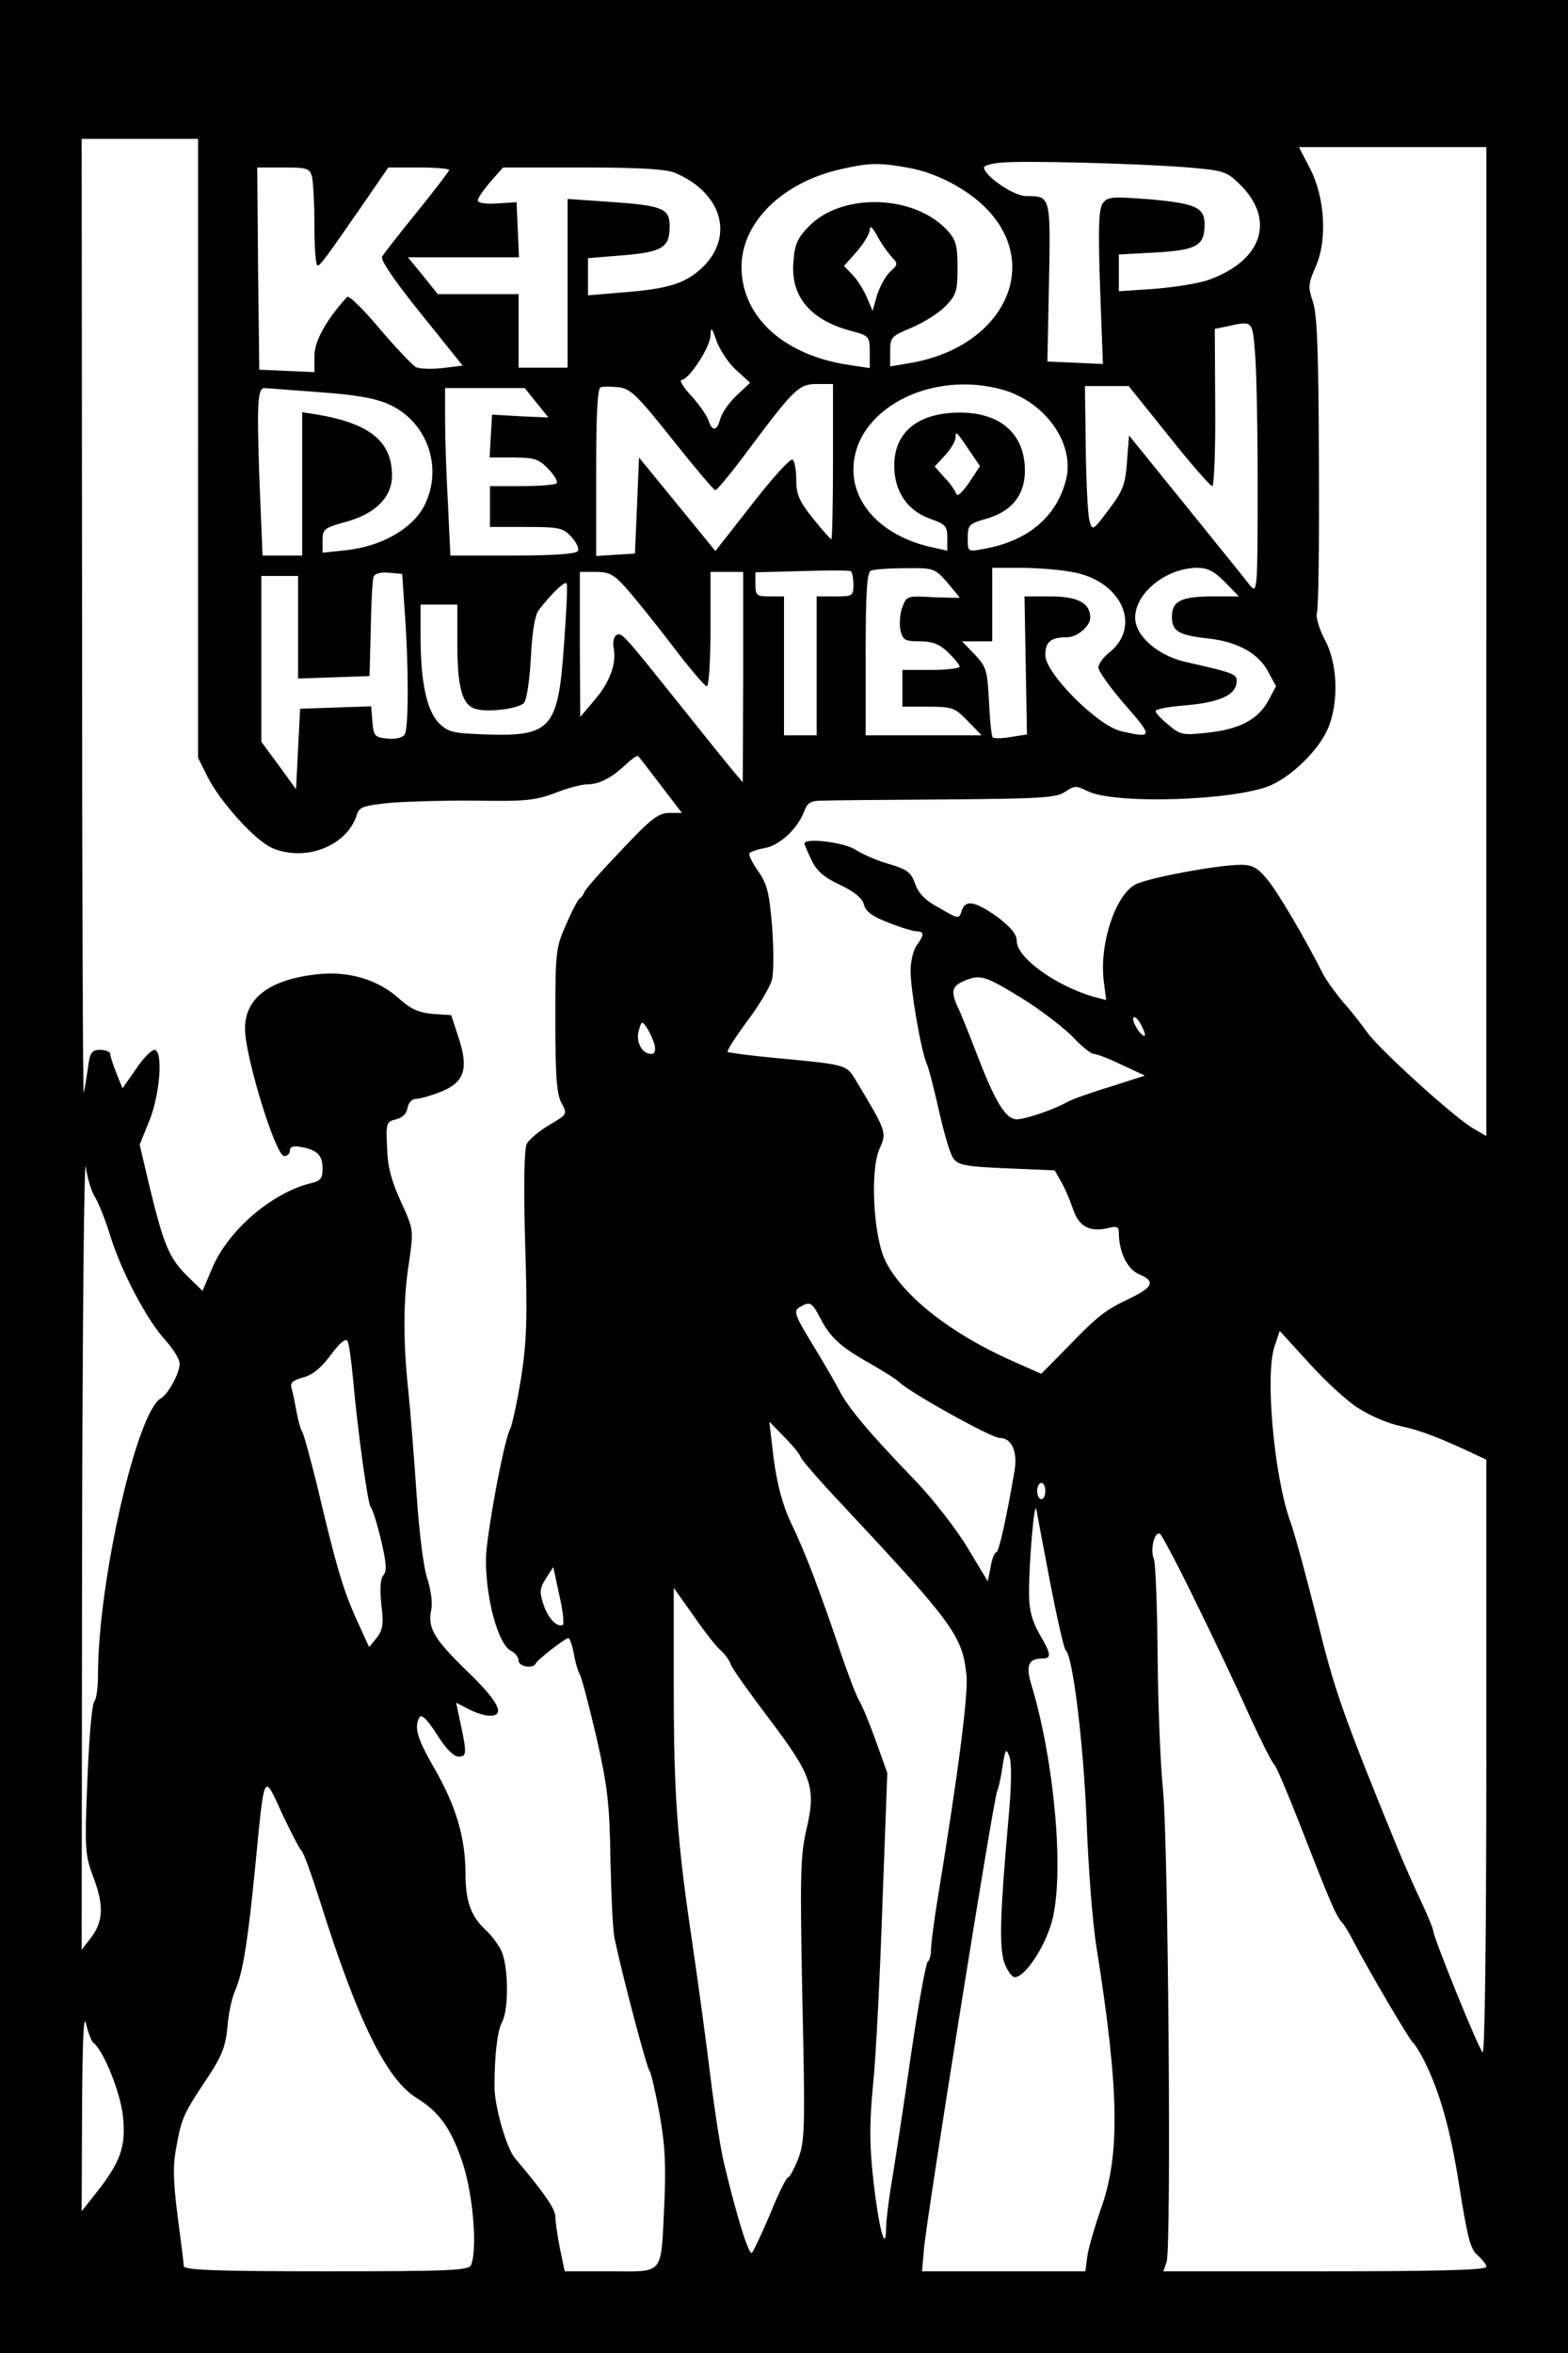 <?xml version="1.0" encoding="UTF-8" standalone="yes"?>
<svg version="1.0" xmlns="http://www.w3.org/2000/svg" width="384" height="576" viewBox="0 0 384 576" preserveAspectRatio="xMidYMid meet">
  <g transform="translate(0,576) scale(0.1,-0.1)" fill="#000000" stroke="none">
    <path d="M0 2880 l0 -2880 1920 0 1920 0 0 2880 0 2880 -1920 0 -1920 0 0
-2880z m485 1782 l0 -757 23 -46 c31 -62 118 -158 159 -175 82 -35 184 6 207
82 6 19 17 22 84 29 42 3 138 6 212 5 116 -2 143 1 190 19 30 12 65 21 78 21
29 0 59 15 94 48 15 14 29 24 31 21 2 -2 27 -34 55 -71 l52 -68 -31 0 c-26 0
-45 -14 -117 -91 -48 -50 -89 -96 -91 -103 -2 -6 -7 -13 -12 -16 -4 -3 -19
-31 -33 -64 -25 -56 -26 -67 -26 -233 0 -134 3 -181 15 -203 15 -28 14 -28
-30 -54 -25 -15 -49 -35 -55 -46 -6 -12 -8 -97 -4 -242 6 -185 4 -242 -10
-332 -10 -60 -22 -116 -27 -125 -15 -27 -59 -265 -59 -319 0 -98 30 -206 61
-223 11 -5 19 -16 19 -24 0 -15 36 -21 42 -7 4 9 72 62 80 62 3 0 9 -16 13
-36 3 -20 10 -44 15 -53 5 -9 23 -79 41 -155 27 -120 32 -162 34 -300 2 -89 6
-174 10 -191 21 -99 80 -321 86 -325 3 -3 14 -49 24 -104 14 -76 16 -127 12
-220 -9 -179 2 -166 -132 -166 l-112 0 -12 57 c-6 31 -11 66 -11 77 0 19 -28
59 -99 143 -21 25 -51 130 -50 178 0 72 7 133 18 154 18 32 16 142 -2 177 -8
16 -25 38 -37 49 -36 33 -50 70 -50 137 0 89 -23 166 -75 257 -44 76 -52 104
-37 128 5 7 20 -8 42 -43 22 -35 41 -54 53 -54 21 0 21 7 1 99 l-7 33 31 -16
c17 -9 40 -16 52 -16 39 0 20 36 -56 109 -81 79 -97 105 -88 150 4 16 -1 51
-10 78 -9 27 -20 116 -26 208 -6 88 -15 201 -20 250 -13 121 -13 224 2 317 11
77 11 78 -20 146 -23 50 -33 86 -34 132 -3 61 -2 64 22 70 16 4 26 14 28 28 2
12 11 22 20 22 9 0 35 7 58 16 61 23 72 56 48 131 l-19 58 -45 3 c-33 3 -53
11 -81 36 -52 48 -126 70 -203 61 -116 -13 -176 -58 -176 -133 0 -68 75 -312
96 -312 8 0 14 6 14 14 0 9 9 12 28 8 39 -7 52 -20 52 -53 0 -23 -5 -30 -27
-35 -97 -23 -206 -117 -244 -210 l-23 -54 -37 36 c-44 43 -58 76 -92 216 l-25
106 24 59 c26 65 34 173 12 173 -7 0 -28 -21 -45 -47 l-33 -47 -15 37 c-8 20
-15 41 -15 47 0 5 -11 10 -24 10 -22 0 -26 -6 -31 -47 -4 -27 -8 -52 -10 -58
-2 -5 -4 518 -4 1163 l-1 1172 143 0 142 0 0 -758z m3155 -473 l0 -1210 -31
18 c-45 25 -232 195 -260 235 -13 18 -39 52 -59 74 -19 23 -42 54 -50 70 -44
87 -112 203 -138 233 -22 27 -36 34 -63 34 -56 0 -228 -32 -258 -48 -49 -25
-89 -145 -78 -236 l6 -47 -31 8 c-93 27 -188 96 -188 136 0 17 -14 34 -47 59
-55 39 -79 44 -88 15 -6 -20 -8 -20 -54 7 -34 18 -52 36 -60 60 -10 28 -20 35
-64 48 -29 8 -65 24 -82 35 -27 18 -125 30 -125 15 0 -2 8 -21 17 -40 13 -27
31 -43 70 -61 36 -17 55 -33 59 -49 4 -16 21 -29 61 -44 30 -12 61 -21 69 -21
18 0 17 -10 -1 -34 -8 -11 -15 -39 -15 -62 0 -48 26 -199 40 -229 5 -11 18
-63 30 -116 12 -53 27 -105 35 -115 11 -16 31 -20 131 -24 l117 -5 17 -30 c9
-16 22 -47 29 -68 14 -40 41 -54 86 -43 20 5 25 3 25 -11 0 -48 21 -91 51
-103 38 -16 33 -30 -19 -56 -66 -31 -82 -44 -154 -118 l-68 -69 -72 32 c-149
66 -266 158 -309 243 -30 59 -39 223 -15 276 18 40 18 41 -59 169 -22 37 -24
37 -195 53 -63 6 -116 13 -118 15 -3 2 19 36 47 74 29 38 56 84 61 101 5 16 5
75 1 130 -7 84 -12 106 -34 137 -14 20 -24 40 -22 44 3 4 20 10 38 13 37 7 80
47 96 89 8 22 17 27 43 27 18 1 155 2 303 3 236 2 273 4 294 19 22 15 27 15
53 2 65 -34 365 -24 451 14 54 25 114 84 138 136 28 63 26 161 -7 221 -14 27
-22 55 -19 64 4 9 6 175 5 370 -1 269 -4 363 -15 393 -12 36 -11 44 7 85 29
65 23 170 -14 241 l-27 52 229 0 230 0 0 -1211z m-742 1162 c99 -8 105 -10
137 -41 90 -87 57 -188 -75 -235 -24 -9 -84 -18 -132 -22 l-88 -6 0 45 0 45
92 5 c100 6 118 17 118 69 0 41 -22 51 -133 61 -92 7 -103 7 -116 -9 -10 -14
-12 -56 -7 -206 l7 -188 -68 3 -68 3 4 194 c4 212 4 211 -56 211 -31 0 -103
50 -103 70 0 5 19 10 43 12 58 5 320 -2 445 -11z m-672 -2 c68 -12 145 -53
191 -101 135 -140 39 -336 -184 -376 l-53 -9 0 37 c0 35 3 37 53 58 30 13 67
36 83 53 26 27 29 37 29 94 0 54 -4 68 -25 91 -81 88 -258 93 -339 10 -28 -29
-35 -44 -38 -88 -7 -85 43 -143 145 -169 40 -11 42 -13 42 -51 l0 -39 -47 7
c-162 23 -266 117 -267 239 -1 110 100 209 244 241 71 16 94 16 166 3z m-1462
-21 c3 -13 6 -67 6 -120 0 -54 3 -98 8 -98 7 1 17 14 120 163 l53 77 75 0 c41
0 74 -3 74 -6 0 -3 -35 -49 -78 -102 -43 -53 -82 -103 -86 -110 -5 -8 29 -58
95 -140 l102 -127 -49 -6 c-27 -3 -56 -2 -65 2 -9 5 -49 47 -89 94 -40 48 -76
83 -80 78 -51 -56 -80 -108 -80 -144 l0 -40 -67 3 -68 3 -3 248 -2 247 64 0
c58 0 64 -2 70 -22z m889 9 c120 -51 148 -164 58 -240 -39 -33 -83 -45 -188
-53 l-83 -7 0 45 0 46 85 7 c97 8 115 19 115 71 0 44 -17 51 -149 60 l-101 7
0 -207 0 -206 -60 0 -60 0 0 90 0 90 -99 0 -99 0 -36 45 -37 45 136 0 136 0
-3 68 -3 67 -47 -3 c-28 -2 -48 1 -48 7 0 6 14 26 31 46 l31 35 194 0 c141 0
204 -4 227 -13z m528 -203 c19 -20 19 -21 -1 -39 -11 -10 -25 -36 -32 -57
l-11 -39 -14 33 c-8 18 -23 43 -35 55 l-21 22 32 36 c17 20 31 43 31 53 1 11
6 6 17 -13 8 -16 24 -39 34 -51z m892 -231 c4 -38 7 -187 7 -333 0 -253 -1
-264 -18 -244 -9 12 -80 100 -157 195 l-140 173 -5 -64 c-4 -56 -10 -72 -45
-118 -39 -52 -40 -52 -47 -26 -4 14 -8 94 -9 177 l-2 152 54 0 53 0 98 -122
c54 -68 102 -123 107 -123 4 0 8 87 7 192 l-1 193 30 6 c62 14 62 14 68 -58z
m-1270 -49 l34 -31 -34 -32 c-18 -17 -35 -42 -39 -56 -8 -31 -20 -32 -29 -4
-4 12 -23 39 -42 60 -20 21 -30 39 -24 39 18 0 71 81 71 109 1 22 3 20 15 -14
8 -22 29 -54 48 -71z m-156 -170 c54 -68 101 -124 105 -124 4 0 42 46 84 103
111 148 121 157 166 157 l38 0 0 -190 c0 -104 -2 -190 -4 -190 -2 0 -23 23
-45 51 -34 42 -41 59 -41 95 0 23 -4 45 -9 49 -6 3 -50 -46 -99 -109 l-90
-115 -93 114 -94 115 -5 -118 -5 -117 -47 -3 -48 -3 0 205 c0 141 3 205 11
208 6 2 26 2 44 0 29 -3 46 -20 132 -128z m812 121 c105 -32 175 -135 151
-222 -24 -90 -94 -148 -202 -167 -38 -7 -38 -7 -38 27 0 32 3 35 45 47 63 18
95 58 95 118 0 89 -59 142 -159 142 -102 0 -161 -47 -161 -130 0 -63 32 -110
88 -130 37 -13 42 -18 42 -46 l0 -32 -41 9 c-114 26 -189 101 -189 189 0 147
190 247 369 195z m-1677 -5 c95 -7 138 -15 173 -31 94 -44 131 -158 83 -249
-30 -56 -106 -98 -191 -107 l-57 -6 0 30 c0 28 4 31 59 46 71 20 111 60 111
113 0 83 -54 127 -182 149 l-38 6 0 -176 0 -175 -49 0 -48 0 -8 194 c-6 182
-4 216 13 216 4 0 64 -5 134 -10z m532 -26 l29 -36 -69 3 -69 4 -3 -52 -3 -53
59 0 c51 0 62 -4 85 -28 15 -16 24 -31 20 -35 -3 -4 -42 -7 -85 -7 l-78 0 0
-50 0 -50 88 0 c81 0 91 -2 111 -24 13 -14 20 -29 16 -35 -4 -7 -61 -11 -159
-11 l-153 0 -6 128 c-4 70 -7 162 -7 205 l0 77 98 0 97 0 29 -36z m1060 -117
l26 -38 -27 -41 c-17 -24 -29 -35 -31 -27 -3 8 -15 26 -29 40 l-24 27 25 27
c14 15 26 35 26 43 0 18 2 17 34 -31z m-284 -328 c0 -28 -2 -29 -45 -29 l-45
0 0 -170 0 -170 -40 0 -40 0 0 170 0 170 -35 0 c-32 0 -35 2 -35 30 l0 29 113
3 c61 2 115 2 120 0 4 -2 7 -16 7 -33z m229 6 c17 -20 31 -37 31 -38 0 -1 -29
0 -65 1 -63 4 -65 3 -75 -24 -6 -15 -8 -40 -5 -56 6 -25 11 -28 48 -28 31 0
48 -7 69 -27 15 -15 28 -30 28 -35 0 -4 -31 -8 -70 -8 l-70 0 0 -45 0 -45 63
0 c59 0 65 -2 97 -35 l34 -35 -142 0 -142 0 0 199 c0 150 3 201 13 204 6 3 44
6 83 6 70 1 73 0 103 -34z m305 25 c122 -20 174 -133 92 -198 -14 -11 -26 -27
-26 -36 0 -9 29 -50 65 -91 69 -79 69 -83 -9 -65 -58 13 -186 142 -186 186 0
33 13 44 53 44 25 0 57 27 57 48 0 36 -31 52 -97 52 l-64 0 3 -169 3 -169 -39
-6 c-21 -4 -41 -4 -45 -1 -3 4 -7 43 -9 88 -4 76 -6 84 -35 115 l-31 32 37 0
37 0 0 90 0 90 68 0 c37 0 94 -4 126 -10z m376 -25 l34 -35 -63 0 c-78 0 -101
-11 -101 -50 0 -35 16 -45 89 -53 72 -8 122 -36 146 -80 l20 -37 -20 -37 c-25
-45 -71 -69 -151 -77 -57 -6 -64 -5 -93 20 -17 14 -31 29 -31 33 0 5 31 11 70
14 83 7 124 24 128 54 3 23 1 24 -126 53 -68 16 -122 64 -122 108 0 60 75 121
151 122 27 0 42 -8 69 -35z m-2009 -70 c10 -133 10 -288 0 -303 -5 -8 -22 -12
-42 -10 -31 3 -34 6 -37 41 l-3 38 -87 -3 -87 -3 -5 -98 -5 -99 -42 58 -43 58
0 203 0 203 45 0 45 0 0 -125 0 -126 88 3 87 3 3 115 c1 63 4 121 7 128 3 8
17 12 37 10 l33 -3 6 -90z m540 58 c19 -21 70 -84 113 -140 43 -57 82 -103 87
-103 5 0 9 63 9 140 l0 140 40 0 40 0 0 -257 -1 -258 -22 26 c-12 14 -70 86
-129 160 -144 180 -146 182 -159 174 -6 -4 -9 -19 -6 -32 7 -39 -10 -84 -48
-128 l-34 -40 -1 178 0 177 39 0 c32 0 44 -6 72 -37z m-150 -144 c-14 -201
-31 -222 -188 -217 -83 3 -95 5 -118 28 -30 30 -45 101 -45 211 l0 79 45 0 45
0 0 -94 c0 -111 12 -154 47 -162 31 -8 102 1 116 15 7 7 14 56 17 110 3 63 10
105 19 117 34 44 66 74 69 65 2 -5 -1 -74 -7 -152z m1119 -861 c47 -29 103
-72 126 -95 22 -24 46 -43 53 -43 7 0 38 -12 69 -27 l56 -26 -84 -27 c-47 -14
-94 -31 -105 -37 -33 -19 -104 -43 -125 -43 -26 0 -51 39 -94 150 -20 52 -43
110 -52 128 -16 37 -12 49 20 62 37 15 49 11 136 -42z m298 -74 c7 -14 8 -23
2 -19 -15 9 -32 45 -22 45 5 0 14 -12 20 -26z m-1195 -41 c3 -15 1 -23 -8 -23
-22 0 -38 28 -31 56 7 25 8 26 20 8 7 -10 15 -29 19 -41z m-1370 -374 c8 -13
25 -55 37 -94 26 -85 89 -206 136 -257 19 -21 34 -46 34 -56 0 -23 -28 -75
-46 -85 -59 -33 -154 -449 -154 -677 0 -31 -4 -60 -9 -65 -6 -6 -13 -92 -17
-192 -7 -173 -6 -184 16 -242 25 -68 23 -107 -10 -148 l-20 -26 1 984 c1 541
5 961 9 933 4 -28 14 -62 23 -75z m1776 -296 c24 -47 50 -71 124 -112 31 -18
63 -38 70 -45 27 -26 225 -136 245 -136 29 0 44 -32 37 -78 -20 -118 -39 -202
-45 -202 -4 0 -11 -16 -14 -36 l-7 -35 -50 83 c-27 45 -84 118 -127 163 -114
118 -165 179 -187 222 -11 21 -41 73 -67 115 -42 69 -45 79 -30 88 26 15 30
13 51 -27z m1319 -221 c26 -17 72 -37 102 -43 48 -10 100 -30 188 -72 l22 -10
0 -731 c0 -455 -4 -726 -9 -720 -11 10 -121 283 -121 297 0 5 -13 37 -29 71
-16 33 -41 90 -56 126 -138 337 -157 393 -199 564 -25 99 -54 208 -66 241 -40
112 -62 358 -39 428 l13 39 73 -80 c40 -44 94 -94 121 -110z m-2464 78 c12
-134 37 -314 44 -320 4 -3 15 -38 25 -79 13 -56 15 -77 6 -87 -8 -9 -9 -34 -5
-73 6 -48 3 -62 -12 -81 l-18 -22 -31 68 c-32 70 -50 130 -98 334 -16 63 -31
120 -35 125 -4 6 -10 28 -14 50 -4 22 -9 48 -12 57 -4 13 3 19 28 26 22 5 44
23 68 55 22 30 37 42 41 34 4 -7 9 -46 13 -87z m1097 -197 c2 -7 49 -61 105
-120 271 -290 291 -318 301 -415 4 -48 -19 -231 -72 -554 -8 -50 -15 -103 -15
-117 0 -14 -4 -27 -8 -29 -4 -2 -23 -104 -41 -228 -18 -124 -39 -263 -47 -310
-8 -47 -14 -98 -14 -115 -1 -64 -18 2 -31 116 -10 90 -10 141 -1 235 7 65 17
264 23 442 l12 322 -28 78 c-15 42 -33 86 -40 97 -7 11 -26 61 -43 110 -52
155 -91 258 -124 325 -21 45 -34 92 -43 157 l-11 93 36 -37 c21 -21 39 -43 41
-50z m599 -83 c0 -11 -4 -20 -10 -20 -5 0 -10 9 -10 20 0 11 5 20 10 20 6 0
10 -9 10 -20z m12 -225 c17 -88 34 -162 38 -165 17 -13 43 -223 51 -415 4
-115 15 -255 24 -310 56 -352 59 -512 10 -645 -14 -41 -29 -92 -32 -112 l-5
-38 -200 0 -200 0 5 57 c8 85 171 1106 179 1118 3 6 9 32 13 60 7 44 9 47 17
25 6 -15 5 -73 -2 -150 -21 -234 -23 -315 -11 -353 7 -20 19 -37 26 -37 25 0
73 72 91 136 31 114 7 388 -49 576 -16 50 -9 68 25 68 24 0 23 10 -7 61 -18
32 -25 59 -25 99 0 76 13 230 18 205 2 -11 17 -92 34 -180z m357 -48 c44 -89
103 -214 131 -277 29 -63 56 -117 61 -120 4 -3 33 -71 64 -150 71 -183 87
-220 100 -234 6 -6 20 -29 31 -51 32 -62 136 -239 144 -245 4 -3 15 -20 25
-39 41 -80 67 -173 89 -314 20 -125 27 -154 45 -168 11 -10 21 -22 21 -28 0
-8 -117 -11 -396 -11 l-395 0 8 23 c12 32 4 1033 -9 1157 -6 58 -12 204 -13
325 -1 121 -5 228 -9 238 -10 22 1 70 15 62 5 -4 45 -79 88 -168z m-1551 -55
c-15 -6 -37 18 -48 53 -9 28 -8 38 7 61 l18 28 15 -70 c9 -38 12 -71 8 -72z
m387 -62 c9 -8 21 -23 25 -35 4 -11 47 -71 94 -133 105 -139 115 -168 91 -270
-15 -66 -16 -111 -10 -417 7 -314 6 -347 -10 -389 -10 -25 -21 -46 -25 -46 -4
0 -24 -40 -44 -90 -21 -49 -41 -92 -45 -95 -8 -4 -38 94 -68 220 -8 33 -23
128 -33 210 -10 83 -30 229 -44 325 -38 255 -46 367 -46 634 l0 239 49 -69
c26 -38 56 -76 66 -84z m-1027 -490 c5 -3 25 -59 46 -125 91 -289 161 -433
235 -480 59 -36 88 -79 116 -166 24 -78 34 -203 19 -243 -5 -14 -46 -16 -355
-16 -273 0 -349 3 -349 13 0 6 -7 62 -15 122 -11 87 -12 123 -3 170 13 71 17
80 75 167 36 54 45 77 50 125 2 32 11 72 18 88 20 45 32 123 50 305 23 237 20
231 66 130 22 -46 43 -87 47 -90z m-510 -470 c25 -18 67 -122 73 -180 8 -74
-5 -112 -67 -190 l-34 -43 1 249 c1 177 4 238 10 209 5 -21 13 -42 17 -45z"/>
  </g>
</svg>